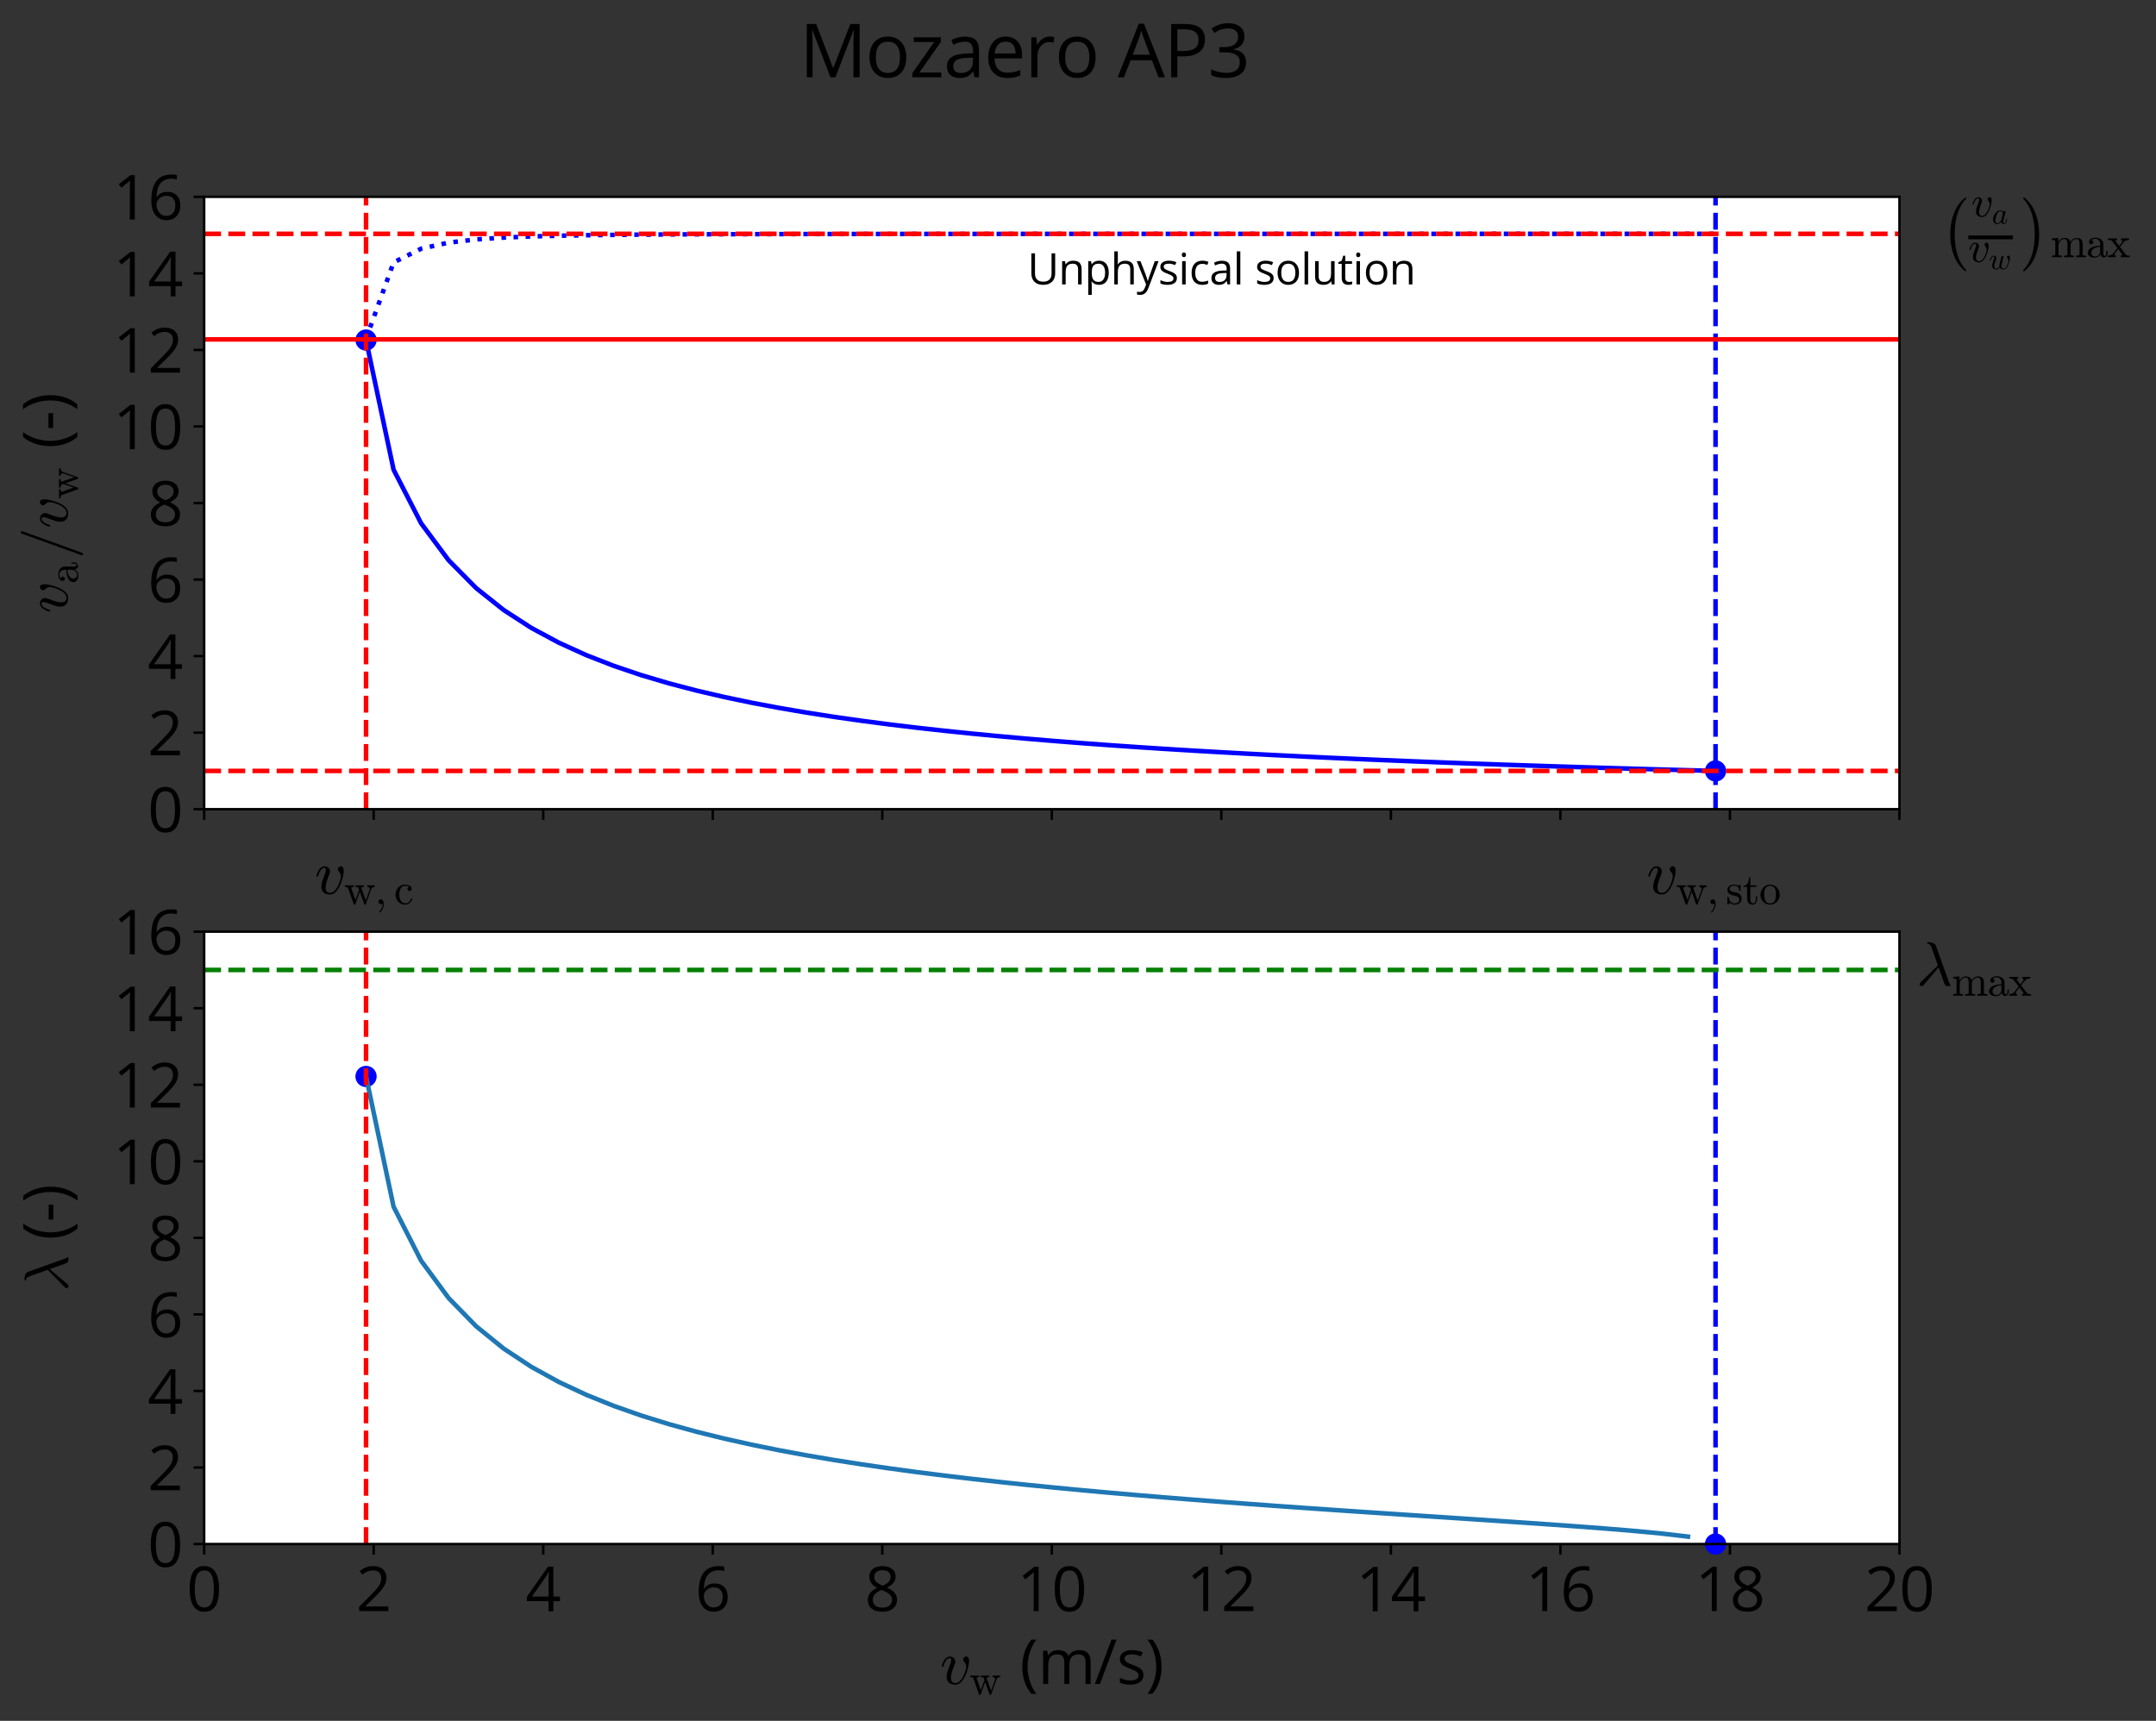 <?xml version="1.0" encoding="utf-8" standalone="no"?>
<!DOCTYPE svg PUBLIC "-//W3C//DTD SVG 1.1//EN"
  "http://www.w3.org/Graphics/SVG/1.1/DTD/svg11.dtd">
<svg xmlns:xlink="http://www.w3.org/1999/xlink" width="709.64pt" height="566.526pt" viewBox="0 0 709.64 566.526" xmlns="http://www.w3.org/2000/svg" version="1.1">
 <rect x="0" y="0" width="709.64" height="566.526" fill="#333333" stroke="none"/>
 <defs>
  <style type="text/css">*{stroke-linejoin: round; stroke-linecap: butt}</style>
 </defs>
 <g id="figure_1">
  <g id="patch_1">
   <path d="M 0 566.526 
L 709.64 566.526 
L 709.64 0 
L 0 0 
L 0 566.526 
z
" style="fill: none"/>
  </g>
  <g id="axes_1">
   <g id="patch_2">
    <path d="M 67.203 266.4 
L 625.203 266.4 
L 625.203 64.8 
L 67.203 64.8 
z
" style="fill: #ffffff"/>
   </g>
   <g id="PathCollection_1">
    <defs>
     <path id="mb6d0cd6dd7" d="M 0 3 
C 0.796 3 1.559 2.684 2.121 2.121 
C 2.684 1.559 3 0.796 3 0 
C 3 -0.796 2.684 -1.559 2.121 -2.121 
C 1.559 -2.684 0.796 -3 0 -3 
C -0.796 -3 -1.559 -2.684 -2.121 -2.121 
C -2.684 -1.559 -3 -0.796 -3 0 
C -3 0.796 -2.684 1.559 -2.121 2.121 
C -1.559 2.684 -0.796 3 0 3 
z
" style="stroke: #0000ff"/>
    </defs>
    <g clip-path="url(#p945b325f22)">
     <use xlink:href="#mb6d0cd6dd7" x="564.664" y="253.8" style="fill: #0000ff; stroke: #0000ff"/>
    </g>
   </g>
   <g id="PathCollection_2">
    <g clip-path="url(#p945b325f22)">
     <use xlink:href="#mb6d0cd6dd7" x="120.481" y="111.944" style="fill: #0000ff; stroke: #0000ff"/>
    </g>
   </g>
   <g id="matplotlib.axis_1">
    <g id="xtick_1">
     <g id="line2d_1">
      <defs>
       <path id="maef675e21f" d="M 0 0 
L 0 3.5 
" style="stroke: #000000; stroke-width: 0.8"/>
      </defs>
      <g>
       <use xlink:href="#maef675e21f" x="67.203" y="266.4" style="stroke: #000000; stroke-width: 0.8"/>
      </g>
     </g>
    </g>
    <g id="xtick_2">
     <g id="line2d_2">
      <g>
       <use xlink:href="#maef675e21f" x="123.003" y="266.4" style="stroke: #000000; stroke-width: 0.8"/>
      </g>
     </g>
    </g>
    <g id="xtick_3">
     <g id="line2d_3">
      <g>
       <use xlink:href="#maef675e21f" x="178.803" y="266.4" style="stroke: #000000; stroke-width: 0.8"/>
      </g>
     </g>
    </g>
    <g id="xtick_4">
     <g id="line2d_4">
      <g>
       <use xlink:href="#maef675e21f" x="234.603" y="266.4" style="stroke: #000000; stroke-width: 0.8"/>
      </g>
     </g>
    </g>
    <g id="xtick_5">
     <g id="line2d_5">
      <g>
       <use xlink:href="#maef675e21f" x="290.403" y="266.4" style="stroke: #000000; stroke-width: 0.8"/>
      </g>
     </g>
    </g>
    <g id="xtick_6">
     <g id="line2d_6">
      <g>
       <use xlink:href="#maef675e21f" x="346.203" y="266.4" style="stroke: #000000; stroke-width: 0.8"/>
      </g>
     </g>
    </g>
    <g id="xtick_7">
     <g id="line2d_7">
      <g>
       <use xlink:href="#maef675e21f" x="402.003" y="266.4" style="stroke: #000000; stroke-width: 0.8"/>
      </g>
     </g>
    </g>
    <g id="xtick_8">
     <g id="line2d_8">
      <g>
       <use xlink:href="#maef675e21f" x="457.803" y="266.4" style="stroke: #000000; stroke-width: 0.8"/>
      </g>
     </g>
    </g>
    <g id="xtick_9">
     <g id="line2d_9">
      <g>
       <use xlink:href="#maef675e21f" x="513.603" y="266.4" style="stroke: #000000; stroke-width: 0.8"/>
      </g>
     </g>
    </g>
    <g id="xtick_10">
     <g id="line2d_10">
      <g>
       <use xlink:href="#maef675e21f" x="569.403" y="266.4" style="stroke: #000000; stroke-width: 0.8"/>
      </g>
     </g>
    </g>
    <g id="xtick_11">
     <g id="line2d_11">
      <g>
       <use xlink:href="#maef675e21f" x="625.203" y="266.4" style="stroke: #000000; stroke-width: 0.8"/>
      </g>
     </g>
    </g>
   </g>
   <g id="matplotlib.axis_2">
    <g id="ytick_1">
     <g id="line2d_12">
      <defs>
       <path id="maf1d16e821" d="M 0 0 
L -3.5 0 
" style="stroke: #000000; stroke-width: 0.8"/>
      </defs>
      <g>
       <use xlink:href="#maf1d16e821" x="67.203" y="266.4" style="stroke: #000000; stroke-width: 0.8"/>
      </g>
     </g>
     <g id="text_1">
      <!-- $\mathdefault{0}$ -->
      <g transform="translate(48.603 273.998) scale(0.2 -0.2)">
       <defs>
        <path id="OpenSans-Regular-30" d="M 3341 2291 
Q 3341 1106 2967 521 
Q 2594 -63 1825 -63 
Q 1088 -63 703 535 
Q 319 1134 319 2291 
Q 319 3484 691 4062 
Q 1063 4641 1825 4641 
Q 2569 4641 2955 4037 
Q 3341 3434 3341 2291 
z
M 844 2291 
Q 844 1294 1078 839 
Q 1313 384 1825 384 
Q 2344 384 2576 845 
Q 2809 1306 2809 2291 
Q 2809 3275 2576 3733 
Q 2344 4191 1825 4191 
Q 1313 4191 1078 3739 
Q 844 3288 844 2291 
z
" transform="scale(0.016)"/>
       </defs>
       <use xlink:href="#OpenSans-Regular-30" transform="translate(0 0.484)"/>
      </g>
     </g>
    </g>
    <g id="ytick_2">
     <g id="line2d_13">
      <g>
       <use xlink:href="#maf1d16e821" x="67.203" y="241.2" style="stroke: #000000; stroke-width: 0.8"/>
      </g>
     </g>
     <g id="text_2">
      <!-- $\mathdefault{2}$ -->
      <g transform="translate(48.603 248.798) scale(0.2 -0.2)">
       <defs>
        <path id="OpenSans-Regular-32" d="M 3316 0 
L 313 0 
L 313 447 
L 1516 1656 
Q 2066 2213 2241 2450 
Q 2416 2688 2503 2913 
Q 2591 3138 2591 3397 
Q 2591 3763 2369 3977 
Q 2147 4191 1753 4191 
Q 1469 4191 1214 4097 
Q 959 4003 647 3756 
L 372 4109 
Q 1003 4634 1747 4634 
Q 2391 4634 2756 4304 
Q 3122 3975 3122 3419 
Q 3122 2984 2878 2559 
Q 2634 2134 1966 1484 
L 966 506 
L 966 481 
L 3316 481 
L 3316 0 
z
" transform="scale(0.016)"/>
       </defs>
       <use xlink:href="#OpenSans-Regular-32" transform="translate(0 0.594)"/>
      </g>
     </g>
    </g>
    <g id="ytick_3">
     <g id="line2d_14">
      <g>
       <use xlink:href="#maf1d16e821" x="67.203" y="216" style="stroke: #000000; stroke-width: 0.8"/>
      </g>
     </g>
     <g id="text_3">
      <!-- $\mathdefault{4}$ -->
      <g transform="translate(48.603 223.598) scale(0.2 -0.2)">
       <defs>
        <path id="OpenSans-Regular-34" d="M 3531 1050 
L 2853 1050 
L 2853 0 
L 2356 0 
L 2356 1050 
L 134 1050 
L 134 1503 
L 2303 4594 
L 2853 4594 
L 2853 1522 
L 3531 1522 
L 3531 1050 
z
M 2356 1522 
L 2356 3041 
Q 2356 3488 2388 4050 
L 2363 4050 
Q 2213 3750 2081 3553 
L 653 1522 
L 2356 1522 
z
" transform="scale(0.016)"/>
       </defs>
       <use xlink:href="#OpenSans-Regular-34" transform="translate(0 0.219)"/>
      </g>
     </g>
    </g>
    <g id="ytick_4">
     <g id="line2d_15">
      <g>
       <use xlink:href="#maf1d16e821" x="67.203" y="190.8" style="stroke: #000000; stroke-width: 0.8"/>
      </g>
     </g>
     <g id="text_4">
      <!-- $\mathdefault{6}$ -->
      <g transform="translate(48.603 198.398) scale(0.2 -0.2)">
       <defs>
        <path id="OpenSans-Regular-36" d="M 366 1953 
Q 366 3300 889 3967 
Q 1413 4634 2438 4634 
Q 2791 4634 2994 4575 
L 2994 4128 
Q 2753 4206 2444 4206 
Q 1709 4206 1321 3748 
Q 934 3291 897 2309 
L 934 2309 
Q 1278 2847 2022 2847 
Q 2638 2847 2992 2475 
Q 3347 2103 3347 1466 
Q 3347 753 2958 345 
Q 2569 -63 1906 -63 
Q 1197 -63 781 470 
Q 366 1003 366 1953 
z
M 1900 378 
Q 2344 378 2589 658 
Q 2834 938 2834 1466 
Q 2834 1919 2606 2178 
Q 2378 2438 1925 2438 
Q 1644 2438 1409 2322 
Q 1175 2206 1036 2003 
Q 897 1800 897 1581 
Q 897 1259 1022 981 
Q 1147 703 1376 540 
Q 1606 378 1900 378 
z
" transform="scale(0.016)"/>
       </defs>
       <use xlink:href="#OpenSans-Regular-36" transform="translate(0 0.594)"/>
      </g>
     </g>
    </g>
    <g id="ytick_5">
     <g id="line2d_16">
      <g>
       <use xlink:href="#maf1d16e821" x="67.203" y="165.6" style="stroke: #000000; stroke-width: 0.8"/>
      </g>
     </g>
     <g id="text_5">
      <!-- $\mathdefault{8}$ -->
      <g transform="translate(48.603 173.198) scale(0.2 -0.2)">
       <defs>
        <path id="OpenSans-Regular-38" d="M 1825 4634 
Q 2450 4634 2815 4343 
Q 3181 4053 3181 3541 
Q 3181 3203 2972 2925 
Q 2763 2647 2303 2419 
Q 2859 2153 3093 1861 
Q 3328 1569 3328 1184 
Q 3328 616 2931 276 
Q 2534 -63 1844 -63 
Q 1113 -63 719 257 
Q 325 578 325 1166 
Q 325 1950 1281 2388 
Q 850 2631 662 2914 
Q 475 3197 475 3547 
Q 475 4044 842 4339 
Q 1209 4634 1825 4634 
z
M 838 1153 
Q 838 778 1098 568 
Q 1359 359 1831 359 
Q 2297 359 2556 578 
Q 2816 797 2816 1178 
Q 2816 1481 2572 1717 
Q 2328 1953 1722 2175 
Q 1256 1975 1047 1733 
Q 838 1491 838 1153 
z
M 1819 4213 
Q 1428 4213 1206 4025 
Q 984 3838 984 3525 
Q 984 3238 1168 3031 
Q 1353 2825 1850 2619 
Q 2297 2806 2483 3022 
Q 2669 3238 2669 3525 
Q 2669 3841 2442 4027 
Q 2216 4213 1819 4213 
z
" transform="scale(0.016)"/>
       </defs>
       <use xlink:href="#OpenSans-Regular-38" transform="translate(0 0.594)"/>
      </g>
     </g>
    </g>
    <g id="ytick_6">
     <g id="line2d_17">
      <g>
       <use xlink:href="#maf1d16e821" x="67.203" y="140.4" style="stroke: #000000; stroke-width: 0.8"/>
      </g>
     </g>
     <g id="text_6">
      <!-- $\mathdefault{10}$ -->
      <g transform="translate(37.203 147.998) scale(0.2 -0.2)">
       <defs>
        <path id="OpenSans-Regular-31" d="M 2234 0 
L 1728 0 
L 1728 3256 
Q 1728 3663 1753 4025 
Q 1688 3959 1606 3887 
Q 1525 3816 863 3278 
L 588 3634 
L 1797 4569 
L 2234 4569 
L 2234 0 
z
" transform="scale(0.016)"/>
       </defs>
       <use xlink:href="#OpenSans-Regular-31" transform="translate(0 0.484)"/>
       <use xlink:href="#OpenSans-Regular-30" transform="translate(57.178 0.484)"/>
      </g>
     </g>
    </g>
    <g id="ytick_7">
     <g id="line2d_18">
      <g>
       <use xlink:href="#maf1d16e821" x="67.203" y="115.2" style="stroke: #000000; stroke-width: 0.8"/>
      </g>
     </g>
     <g id="text_7">
      <!-- $\mathdefault{12}$ -->
      <g transform="translate(37.203 122.798) scale(0.2 -0.2)">
       <use xlink:href="#OpenSans-Regular-31" transform="translate(0 0.594)"/>
       <use xlink:href="#OpenSans-Regular-32" transform="translate(57.178 0.594)"/>
      </g>
     </g>
    </g>
    <g id="ytick_8">
     <g id="line2d_19">
      <g>
       <use xlink:href="#maf1d16e821" x="67.203" y="90" style="stroke: #000000; stroke-width: 0.8"/>
      </g>
     </g>
     <g id="text_8">
      <!-- $\mathdefault{14}$ -->
      <g transform="translate(37.203 97.598) scale(0.2 -0.2)">
       <use xlink:href="#OpenSans-Regular-31" transform="translate(0 0.219)"/>
       <use xlink:href="#OpenSans-Regular-34" transform="translate(57.178 0.219)"/>
      </g>
     </g>
    </g>
    <g id="ytick_9">
     <g id="line2d_20">
      <g>
       <use xlink:href="#maf1d16e821" x="67.203" y="64.8" style="stroke: #000000; stroke-width: 0.8"/>
      </g>
     </g>
     <g id="text_9">
      <!-- $\mathdefault{16}$ -->
      <g transform="translate(37.203 72.398) scale(0.2 -0.2)">
       <use xlink:href="#OpenSans-Regular-31" transform="translate(0 0.594)"/>
       <use xlink:href="#OpenSans-Regular-36" transform="translate(57.178 0.594)"/>
      </g>
     </g>
    </g>
    <g id="text_10">
     <!-- $v_\mathrm{a}/v_\mathrm{w}$ (-) -->
     <g transform="translate(22.203 201.9) rotate(-90) scale(0.2 -0.2)">
      <defs>
       <path id="Cmmi10-76" d="M 684 722 
Q 684 866 718 1037 
Q 753 1209 787 1320 
Q 822 1431 944 1753 
Q 1066 2075 1069 2088 
Q 1153 2322 1153 2472 
Q 1153 2663 1013 2663 
Q 759 2663 595 2402 
Q 431 2141 353 1819 
Q 341 1778 300 1778 
L 225 1778 
Q 172 1778 172 1838 
L 172 1856 
Q 275 2238 487 2533 
Q 700 2828 1025 2828 
Q 1253 2828 1411 2678 
Q 1569 2528 1569 2297 
Q 1569 2178 1516 2047 
Q 1391 1722 1319 1526 
Q 1247 1331 1186 1089 
Q 1125 847 1125 641 
Q 1125 400 1236 248 
Q 1347 97 1581 97 
Q 2025 97 2381 781 
Q 2494 1003 2594 1303 
Q 2694 1603 2694 1791 
Q 2694 1984 2631 2092 
Q 2569 2200 2469 2317 
Q 2369 2434 2369 2503 
Q 2369 2628 2472 2731 
Q 2575 2834 2700 2834 
Q 2853 2834 2920 2693 
Q 2988 2553 2988 2375 
Q 2988 2163 2927 1869 
Q 2866 1575 2758 1259 
Q 2650 944 2559 763 
Q 2138 -72 1575 -72 
Q 1172 -72 928 129 
Q 684 331 684 722 
z
" transform="scale(0.016)"/>
       <path id="Cmr10-61" d="M 256 628 
Q 256 1009 556 1248 
Q 856 1488 1276 1586 
Q 1697 1684 2075 1684 
L 2075 1947 
Q 2075 2131 1994 2304 
Q 1913 2478 1759 2589 
Q 1606 2700 1422 2700 
Q 997 2700 775 2509 
Q 897 2509 976 2417 
Q 1056 2325 1056 2203 
Q 1056 2075 965 1984 
Q 875 1894 750 1894 
Q 622 1894 531 1984 
Q 441 2075 441 2203 
Q 441 2541 747 2705 
Q 1053 2869 1422 2869 
Q 1681 2869 1943 2758 
Q 2206 2647 2373 2440 
Q 2541 2234 2541 1959 
L 2541 519 
Q 2541 394 2594 289 
Q 2647 184 2759 184 
Q 2866 184 2917 290 
Q 2969 397 2969 519 
L 2969 928 
L 3156 928 
L 3156 519 
Q 3156 375 3081 245 
Q 3006 116 2879 39 
Q 2753 -38 2606 -38 
Q 2419 -38 2283 107 
Q 2147 253 2131 453 
Q 2013 213 1781 70 
Q 1550 -72 1288 -72 
Q 1044 -72 808 0 
Q 572 72 414 226 
Q 256 381 256 628 
z
M 775 628 
Q 775 403 940 250 
Q 1106 97 1331 97 
Q 1538 97 1706 200 
Q 1875 303 1975 481 
Q 2075 659 2075 856 
L 2075 1522 
Q 1784 1522 1479 1426 
Q 1175 1331 975 1128 
Q 775 925 775 628 
z
" transform="scale(0.016)"/>
       <path id="Cmmi10-3d" d="M 359 -1472 
Q 359 -1453 366 -1447 
L 2591 4722 
Q 2603 4759 2634 4779 
Q 2666 4800 2706 4800 
Q 2763 4800 2798 4765 
Q 2834 4731 2834 4672 
L 2834 4647 
L 609 -1522 
Q 572 -1600 488 -1600 
Q 434 -1600 396 -1562 
Q 359 -1525 359 -1472 
z
" transform="scale(0.016)"/>
       <path id="Cmr10-77" d="M 1416 0 
L 588 2328 
Q 531 2469 425 2501 
Q 319 2534 116 2534 
L 116 2759 
L 1434 2759 
L 1434 2534 
Q 1056 2534 1056 2375 
Q 1059 2366 1061 2356 
Q 1063 2347 1063 2328 
L 1678 603 
L 2209 2106 
L 2125 2328 
Q 2075 2469 1965 2501 
Q 1856 2534 1656 2534 
L 1656 2759 
L 2919 2759 
L 2919 2534 
Q 2541 2534 2541 2375 
Q 2541 2350 2547 2328 
L 3188 525 
L 3769 2156 
Q 3781 2206 3781 2247 
Q 3781 2381 3667 2457 
Q 3553 2534 3413 2534 
L 3413 2759 
L 4500 2759 
L 4500 2534 
Q 4306 2534 4167 2432 
Q 4028 2331 3963 2156 
L 3200 0 
Q 3178 -72 3103 -72 
L 3053 -72 
Q 2978 -72 2956 0 
L 2309 1825 
L 1663 0 
Q 1631 -72 1563 -72 
L 1516 -72 
Q 1438 -72 1416 0 
z
" transform="scale(0.016)"/>
       <path id="OpenSans-Regular-20" transform="scale(0.016)"/>
       <path id="OpenSans-Regular-28" d="M 256 1753 
Q 256 2581 498 3303 
Q 741 4025 1197 4569 
L 1703 4569 
Q 1253 3966 1026 3244 
Q 800 2522 800 1759 
Q 800 1009 1031 293 
Q 1263 -422 1697 -1013 
L 1197 -1013 
Q 738 -481 497 228 
Q 256 938 256 1753 
z
" transform="scale(0.016)"/>
       <path id="OpenSans-Regular-2d" d="M 263 1478 
L 263 1953 
L 1797 1953 
L 1797 1478 
L 263 1478 
z
" transform="scale(0.016)"/>
       <path id="OpenSans-Regular-29" d="M 1638 1753 
Q 1638 931 1395 221 
Q 1153 -488 697 -1013 
L 197 -1013 
Q 631 -425 862 292 
Q 1094 1009 1094 1759 
Q 1094 2522 867 3244 
Q 641 3966 191 4569 
L 697 4569 
Q 1156 4022 1397 3298 
Q 1638 2575 1638 1753 
z
" transform="scale(0.016)"/>
      </defs>
      <use xlink:href="#Cmmi10-76"/>
      <use xlink:href="#Cmr10-61" transform="translate(48.389 -17.006) scale(0.7)"/>
      <use xlink:href="#Cmmi10-3d" transform="translate(89.766 0)"/>
      <use xlink:href="#Cmmi10-76" transform="translate(139.766 0)"/>
      <use xlink:href="#Cmr10-77" transform="translate(188.155 -17.006) scale(0.7)"/>
      <use xlink:href="#OpenSans-Regular-20" transform="translate(245.084 0)"/>
      <use xlink:href="#OpenSans-Regular-28" transform="translate(271.06 0)"/>
      <use xlink:href="#OpenSans-Regular-2d" transform="translate(300.65 0)"/>
      <use xlink:href="#OpenSans-Regular-29" transform="translate(332.828 0)"/>
     </g>
    </g>
   </g>
   <g id="line2d_21">
    <path d="M 120.482 111.536 
L 129.547 86.39 
L 138.611 81.871 
L 147.676 79.869 
L 156.741 78.818 
L 165.806 78.212 
L 174.871 77.839 
L 183.936 77.598 
L 193.001 77.437 
L 202.066 77.325 
L 211.131 77.246 
L 220.196 77.188 
L 229.261 77.145 
L 238.326 77.113 
L 247.391 77.088 
L 256.456 77.069 
L 265.521 77.054 
L 274.586 77.042 
L 283.651 77.032 
L 292.716 77.024 
L 301.781 77.018 
L 310.845 77.013 
L 319.91 77.008 
L 328.975 77.005 
L 338.04 77.001 
L 347.105 76.999 
L 356.17 76.997 
L 365.235 76.995 
L 374.3 76.993 
L 383.365 76.992 
L 392.43 76.991 
L 401.495 76.99 
L 410.56 76.989 
L 419.625 76.988 
L 428.69 76.987 
L 437.755 76.986 
L 446.82 76.986 
L 455.885 76.985 
L 464.95 76.985 
L 474.015 76.985 
L 483.079 76.984 
L 492.144 76.984 
L 501.209 76.984 
L 510.274 76.983 
L 519.339 76.983 
L 528.404 76.983 
L 537.469 76.983 
L 546.534 76.983 
L 555.599 76.982 
L 564.664 76.982 
" clip-path="url(#p945b325f22)" style="fill: none; stroke-dasharray: 1.5,2.475; stroke-dashoffset: 0; stroke: #0000ff; stroke-width: 1.5"/>
   </g>
   <g id="line2d_22">
    <path d="M 120.482 111.944 
L 129.547 154.63 
L 138.611 172.279 
L 147.676 184.461 
L 156.741 193.625 
L 165.806 200.845 
L 174.871 206.708 
L 183.936 211.578 
L 193.001 215.695 
L 202.066 219.225 
L 211.131 222.288 
L 220.196 224.972 
L 229.261 227.343 
L 238.326 229.455 
L 247.391 231.349 
L 256.456 233.056 
L 265.521 234.603 
L 274.586 236.012 
L 283.651 237.3 
L 292.716 238.483 
L 301.781 239.574 
L 310.845 240.581 
L 319.91 241.516 
L 328.975 242.385 
L 338.04 243.195 
L 347.105 243.952 
L 356.17 244.661 
L 365.235 245.326 
L 374.3 245.952 
L 383.365 246.542 
L 392.43 247.098 
L 401.495 247.624 
L 410.56 248.122 
L 419.625 248.595 
L 428.69 249.043 
L 437.755 249.469 
L 446.82 249.875 
L 455.885 250.262 
L 464.95 250.631 
L 474.015 250.984 
L 483.079 251.321 
L 492.144 251.644 
L 501.209 251.953 
L 510.274 252.249 
L 519.339 252.534 
L 528.404 252.807 
L 537.469 253.07 
L 546.534 253.322 
L 555.599 253.566 
L 564.664 253.8 
" clip-path="url(#p945b325f22)" style="fill: none; stroke: #0000ff; stroke-width: 1.5; stroke-linecap: square"/>
   </g>
   <g id="line2d_23">
    <path d="M 120.481 266.4 
L 120.481 64.8 
" clip-path="url(#p945b325f22)" style="fill: none; stroke-dasharray: 5.55,2.4; stroke-dashoffset: 0; stroke: #ff0000; stroke-width: 1.5"/>
   </g>
   <g id="line2d_24">
    <path d="M 564.664 266.4 
L 564.664 64.8 
" clip-path="url(#p945b325f22)" style="fill: none; stroke-dasharray: 5.55,2.4; stroke-dashoffset: 0; stroke: #0000ff; stroke-width: 1.5"/>
   </g>
   <g id="line2d_25">
    <path d="M 67.203 253.8 
L 625.203 253.8 
" clip-path="url(#p945b325f22)" style="fill: none; stroke-dasharray: 5.55,2.4; stroke-dashoffset: 0; stroke: #ff0000; stroke-width: 1.5"/>
   </g>
   <g id="line2d_26">
    <path d="M 67.203 76.98 
L 625.203 76.98 
" clip-path="url(#p945b325f22)" style="fill: none; stroke-dasharray: 5.55,2.4; stroke-dashoffset: 0; stroke: #ff0000; stroke-width: 1.5"/>
   </g>
   <g id="line2d_27">
    <path d="M 67.203 111.74 
L 625.203 111.74 
" clip-path="url(#p945b325f22)" style="fill: none; stroke: #ff0000; stroke-width: 1.5; stroke-linecap: square"/>
   </g>
   <g id="patch_3">
    <path d="M 67.203 266.4 
L 67.203 64.8 
" style="fill: none; stroke: #000000; stroke-width: 0.8; stroke-linejoin: miter; stroke-linecap: square"/>
   </g>
   <g id="patch_4">
    <path d="M 625.203 266.4 
L 625.203 64.8 
" style="fill: none; stroke: #000000; stroke-width: 0.8; stroke-linejoin: miter; stroke-linecap: square"/>
   </g>
   <g id="patch_5">
    <path d="M 67.203 266.4 
L 625.203 266.4 
" style="fill: none; stroke: #000000; stroke-width: 0.8; stroke-linejoin: miter; stroke-linecap: square"/>
   </g>
   <g id="patch_6">
    <path d="M 67.203 64.8 
L 625.203 64.8 
" style="fill: none; stroke: #000000; stroke-width: 0.8; stroke-linejoin: miter; stroke-linecap: square"/>
   </g>
   <g id="text_11">
    <!-- $\left(\frac{v_a}{v_w}\right)_\mathrm{max}$ -->
    <g transform="translate(638.84 81.28) scale(0.2 -0.2)">
     <defs>
      <path id="Cmex10-a1" d="M 2503 -7406 
Q 1713 -6744 1342 -5734 
Q 972 -4725 972 -3584 
Q 972 -2434 1342 -1423 
Q 1713 -413 2503 244 
Q 2503 256 2534 256 
L 2613 256 
Q 2631 256 2647 236 
Q 2663 216 2663 197 
Q 2663 172 2650 159 
Q 2303 -200 2067 -640 
Q 1831 -1081 1695 -1554 
Q 1559 -2028 1500 -2543 
Q 1441 -3059 1441 -3591 
Q 1441 -6072 2650 -7322 
Q 2663 -7334 2663 -7359 
Q 2663 -7378 2645 -7398 
Q 2628 -7419 2613 -7419 
L 2534 -7419 
Q 2503 -7419 2503 -7406 
z
" transform="scale(0.016)"/>
      <path id="Cmmi10-61" d="M 1113 -72 
Q 709 -72 476 233 
Q 244 538 244 953 
Q 244 1363 456 1803 
Q 669 2244 1030 2536 
Q 1391 2828 1806 2828 
Q 1997 2828 2147 2725 
Q 2297 2622 2381 2444 
Q 2453 2700 2663 2700 
Q 2744 2700 2798 2651 
Q 2853 2603 2853 2522 
Q 2853 2503 2851 2493 
Q 2850 2484 2847 2472 
L 2400 684 
Q 2356 494 2356 372 
Q 2356 97 2541 97 
Q 2741 97 2845 351 
Q 2950 606 3022 941 
Q 3034 978 3072 978 
L 3150 978 
Q 3175 978 3190 956 
Q 3206 934 3206 916 
Q 3094 469 2961 198 
Q 2828 -72 2528 -72 
Q 2313 -72 2147 54 
Q 1981 181 1941 391 
Q 1528 -72 1113 -72 
z
M 1119 97 
Q 1350 97 1567 270 
Q 1784 444 1941 678 
Q 1947 684 1947 697 
L 2291 2088 
L 2297 2106 
Q 2259 2334 2132 2498 
Q 2006 2663 1791 2663 
Q 1575 2663 1389 2486 
Q 1203 2309 1075 2069 
Q 950 1813 836 1366 
Q 722 919 722 672 
Q 722 450 817 273 
Q 913 97 1119 97 
z
" transform="scale(0.016)"/>
      <path id="Cmmi10-77" d="M 691 744 
Q 691 878 727 1053 
Q 763 1228 806 1364 
Q 850 1500 954 1781 
Q 1059 2063 1069 2088 
Q 1153 2322 1153 2472 
Q 1153 2663 1013 2663 
Q 759 2663 595 2402 
Q 431 2141 353 1819 
Q 341 1778 300 1778 
L 225 1778 
Q 172 1778 172 1838 
L 172 1856 
Q 275 2238 487 2533 
Q 700 2828 1025 2828 
Q 1253 2828 1411 2678 
Q 1569 2528 1569 2297 
Q 1569 2178 1516 2047 
Q 1441 1853 1339 1581 
Q 1238 1309 1181 1087 
Q 1125 866 1125 659 
Q 1125 409 1256 253 
Q 1388 97 1638 97 
Q 1978 97 2203 616 
Q 2194 653 2194 722 
Q 2194 894 2247 1113 
L 2606 2553 
Q 2628 2638 2706 2698 
Q 2784 2759 2875 2759 
Q 2950 2759 3008 2709 
Q 3066 2659 3066 2578 
Q 3066 2541 3059 2528 
L 2700 1100 
Q 2638 844 2638 641 
Q 2638 400 2748 248 
Q 2859 97 3097 97 
Q 3509 97 3775 641 
Q 3875 834 3998 1212 
Q 4122 1591 4122 1791 
Q 4122 1975 4062 2083 
Q 4003 2191 3898 2316 
Q 3794 2441 3794 2503 
Q 3794 2625 3898 2729 
Q 4003 2834 4128 2834 
Q 4281 2834 4348 2693 
Q 4416 2553 4416 2375 
Q 4416 2159 4344 1826 
Q 4272 1494 4162 1158 
Q 4053 822 3956 622 
Q 3606 -72 3084 -72 
Q 2816 -72 2594 31 
Q 2372 134 2266 359 
Q 2163 175 1995 51 
Q 1828 -72 1625 -72 
Q 1203 -72 947 129 
Q 691 331 691 744 
z
" transform="scale(0.016)"/>
      <path id="Cmex10-a2" d="M 319 -7419 
Q 263 -7419 263 -7359 
Q 263 -7334 275 -7322 
Q 734 -6844 1001 -6236 
Q 1269 -5628 1376 -4961 
Q 1484 -4294 1484 -3578 
Q 1484 -1091 275 159 
Q 263 172 263 197 
Q 263 256 319 256 
L 397 256 
Q 416 256 428 244 
Q 1216 -413 1584 -1423 
Q 1953 -2434 1953 -3584 
Q 1953 -4725 1586 -5734 
Q 1219 -6744 428 -7406 
Q 416 -7419 397 -7419 
L 319 -7419 
z
" transform="scale(0.016)"/>
      <path id="Cmr10-6d" d="M 191 0 
L 191 225 
Q 409 225 550 259 
Q 691 294 691 428 
L 691 2175 
Q 691 2347 639 2423 
Q 588 2500 491 2517 
Q 394 2534 191 2534 
L 191 2759 
L 1119 2828 
L 1119 2203 
Q 1247 2478 1498 2653 
Q 1750 2828 2047 2828 
Q 2784 2828 2913 2228 
Q 3041 2497 3287 2662 
Q 3534 2828 3828 2828 
Q 4119 2828 4317 2734 
Q 4516 2641 4616 2448 
Q 4716 2256 4716 1966 
L 4716 428 
Q 4716 294 4858 259 
Q 5000 225 5216 225 
L 5216 0 
L 3750 0 
L 3750 225 
Q 3969 225 4109 259 
Q 4250 294 4250 428 
L 4250 1947 
Q 4250 2269 4159 2466 
Q 4069 2663 3788 2663 
Q 3419 2663 3178 2366 
Q 2938 2069 2938 1691 
L 2938 428 
Q 2938 294 3078 259 
Q 3219 225 3438 225 
L 3438 0 
L 1972 0 
L 1972 225 
Q 2191 225 2331 259 
Q 2472 294 2472 428 
L 2472 1947 
Q 2472 2259 2381 2461 
Q 2291 2663 2009 2663 
Q 1638 2663 1398 2366 
Q 1159 2069 1159 1691 
L 1159 428 
Q 1159 294 1300 259 
Q 1441 225 1656 225 
L 1656 0 
L 191 0 
z
" transform="scale(0.016)"/>
      <path id="Cmr10-78" d="M 78 0 
L 78 225 
Q 322 225 537 320 
Q 753 416 903 603 
L 1484 1344 
L 728 2328 
Q 616 2469 483 2501 
Q 350 2534 109 2534 
L 109 2759 
L 1441 2759 
L 1441 2534 
Q 1356 2534 1282 2496 
Q 1209 2459 1209 2388 
Q 1209 2363 1228 2328 
L 1741 1663 
L 2125 2156 
Q 2203 2250 2203 2344 
Q 2203 2422 2151 2478 
Q 2100 2534 2016 2534 
L 2016 2759 
L 3194 2759 
L 3194 2534 
Q 2947 2534 2730 2439 
Q 2513 2344 2363 2156 
L 1856 1509 
L 2675 428 
Q 2797 288 2928 256 
Q 3059 225 3303 225 
L 3303 0 
L 1972 0 
L 1972 225 
Q 2050 225 2122 262 
Q 2194 300 2194 372 
Q 2194 400 2175 428 
L 1600 1191 
L 1141 603 
Q 1069 522 1069 416 
Q 1069 338 1122 281 
Q 1175 225 1247 225 
L 1247 0 
L 78 0 
z
" transform="scale(0.016)"/>
     </defs>
     <use xlink:href="#Cmex10-a1" transform="translate(0 77.048) scale(0.985)"/>
     <use xlink:href="#Cmmi10-76" transform="translate(50.121 50.003) scale(0.7)"/>
     <use xlink:href="#Cmmi10-61" transform="translate(83.993 38.099) scale(0.49)"/>
     <use xlink:href="#Cmmi10-76" transform="translate(45.121 -24.699) scale(0.7)"/>
     <use xlink:href="#Cmmi10-77" transform="translate(78.993 -36.604) scale(0.49)"/>
     <use xlink:href="#Cmex10-a2" transform="translate(130.984 77.048) scale(0.985)"/>
     <use xlink:href="#Cmr10-6d" transform="translate(180.57 -16.959) scale(0.7)"/>
     <use xlink:href="#Cmr10-61" transform="translate(238.88 -16.959) scale(0.7)"/>
     <use xlink:href="#Cmr10-78" transform="translate(273.88 -16.959) scale(0.7)"/>
     <path d="M 45.121 12.547 
L 45.121 18.797 
L 118.484 18.797 
L 118.484 12.547 
L 45.121 12.547 
z
"/>
    </g>
   </g>
   <g id="text_12">
    <!-- Unphysical solution -->
    <g transform="translate(338.172 93.637) scale(0.14 -0.14)">
     <defs>
      <path id="OpenSans-Regular-55" d="M 4078 4569 
L 4078 1613 
Q 4078 831 3606 384 
Q 3134 -63 2309 -63 
Q 1484 -63 1032 387 
Q 581 838 581 1625 
L 581 4569 
L 1113 4569 
L 1113 1588 
Q 1113 1016 1425 709 
Q 1738 403 2344 403 
Q 2922 403 3234 711 
Q 3547 1019 3547 1594 
L 3547 4569 
L 4078 4569 
z
" transform="scale(0.016)"/>
      <path id="OpenSans-Regular-6e" d="M 2894 0 
L 2894 2216 
Q 2894 2634 2703 2840 
Q 2513 3047 2106 3047 
Q 1569 3047 1319 2756 
Q 1069 2466 1069 1797 
L 1069 0 
L 550 0 
L 550 3425 
L 972 3425 
L 1056 2956 
L 1081 2956 
Q 1241 3209 1528 3348 
Q 1816 3488 2169 3488 
Q 2788 3488 3100 3189 
Q 3413 2891 3413 2234 
L 3413 0 
L 2894 0 
z
" transform="scale(0.016)"/>
      <path id="OpenSans-Regular-70" d="M 2144 -63 
Q 1809 -63 1532 60 
Q 1256 184 1069 441 
L 1031 441 
Q 1069 141 1069 -128 
L 1069 -1538 
L 550 -1538 
L 550 3425 
L 972 3425 
L 1044 2956 
L 1069 2956 
Q 1269 3238 1534 3363 
Q 1800 3488 2144 3488 
Q 2825 3488 3195 3022 
Q 3566 2556 3566 1716 
Q 3566 872 3189 404 
Q 2813 -63 2144 -63 
z
M 2069 3047 
Q 1544 3047 1309 2756 
Q 1075 2466 1069 1831 
L 1069 1716 
Q 1069 994 1309 683 
Q 1550 372 2081 372 
Q 2525 372 2776 731 
Q 3028 1091 3028 1722 
Q 3028 2363 2776 2705 
Q 2525 3047 2069 3047 
z
" transform="scale(0.016)"/>
      <path id="OpenSans-Regular-68" d="M 2894 0 
L 2894 2216 
Q 2894 2634 2703 2840 
Q 2513 3047 2106 3047 
Q 1566 3047 1317 2753 
Q 1069 2459 1069 1791 
L 1069 0 
L 550 0 
L 550 4863 
L 1069 4863 
L 1069 3391 
Q 1069 3125 1044 2950 
L 1075 2950 
Q 1228 3197 1511 3339 
Q 1794 3481 2156 3481 
Q 2784 3481 3098 3182 
Q 3413 2884 3413 2234 
L 3413 0 
L 2894 0 
z
" transform="scale(0.016)"/>
      <path id="OpenSans-Regular-79" d="M 6 3425 
L 563 3425 
L 1313 1472 
Q 1559 803 1619 506 
L 1644 506 
Q 1684 666 1814 1052 
Q 1944 1438 2663 3425 
L 3219 3425 
L 1747 -475 
Q 1528 -1053 1236 -1295 
Q 944 -1538 519 -1538 
Q 281 -1538 50 -1484 
L 50 -1069 
Q 222 -1106 434 -1106 
Q 969 -1106 1197 -506 
L 1388 -19 
L 6 3425 
z
" transform="scale(0.016)"/>
      <path id="OpenSans-Regular-73" d="M 2759 934 
Q 2759 456 2403 196 
Q 2047 -63 1403 -63 
Q 722 -63 341 153 
L 341 634 
Q 588 509 870 437 
Q 1153 366 1416 366 
Q 1822 366 2040 495 
Q 2259 625 2259 891 
Q 2259 1091 2086 1233 
Q 1913 1375 1409 1569 
Q 931 1747 729 1880 
Q 528 2013 429 2181 
Q 331 2350 331 2584 
Q 331 3003 672 3245 
Q 1013 3488 1606 3488 
Q 2159 3488 2688 3263 
L 2503 2841 
Q 1988 3053 1569 3053 
Q 1200 3053 1012 2937 
Q 825 2822 825 2619 
Q 825 2481 895 2384 
Q 966 2288 1122 2200 
Q 1278 2113 1722 1947 
Q 2331 1725 2545 1500 
Q 2759 1275 2759 934 
z
" transform="scale(0.016)"/>
      <path id="OpenSans-Regular-69" d="M 1069 0 
L 550 0 
L 550 3425 
L 1069 3425 
L 1069 0 
z
M 506 4353 
Q 506 4531 593 4614 
Q 681 4697 813 4697 
Q 938 4697 1028 4612 
Q 1119 4528 1119 4353 
Q 1119 4178 1028 4092 
Q 938 4006 813 4006 
Q 681 4006 593 4092 
Q 506 4178 506 4353 
z
" transform="scale(0.016)"/>
      <path id="OpenSans-Regular-63" d="M 1919 -63 
Q 1175 -63 767 395 
Q 359 853 359 1691 
Q 359 2550 773 3019 
Q 1188 3488 1953 3488 
Q 2200 3488 2447 3434 
Q 2694 3381 2834 3309 
L 2675 2869 
Q 2503 2938 2300 2983 
Q 2097 3028 1941 3028 
Q 897 3028 897 1697 
Q 897 1066 1151 728 
Q 1406 391 1906 391 
Q 2334 391 2784 575 
L 2784 116 
Q 2441 -63 1919 -63 
z
" transform="scale(0.016)"/>
      <path id="OpenSans-Regular-61" d="M 2656 0 
L 2553 488 
L 2528 488 
Q 2272 166 2017 51 
Q 1763 -63 1381 -63 
Q 872 -63 583 200 
Q 294 463 294 947 
Q 294 1984 1953 2034 
L 2534 2053 
L 2534 2266 
Q 2534 2669 2361 2861 
Q 2188 3053 1806 3053 
Q 1378 3053 838 2791 
L 678 3188 
Q 931 3325 1232 3403 
Q 1534 3481 1838 3481 
Q 2450 3481 2745 3209 
Q 3041 2938 3041 2338 
L 3041 0 
L 2656 0 
z
M 1484 366 
Q 1969 366 2245 631 
Q 2522 897 2522 1375 
L 2522 1684 
L 2003 1663 
Q 1384 1641 1111 1470 
Q 838 1300 838 941 
Q 838 659 1008 512 
Q 1178 366 1484 366 
z
" transform="scale(0.016)"/>
      <path id="OpenSans-Regular-6c" d="M 1069 0 
L 550 0 
L 550 4863 
L 1069 4863 
L 1069 0 
z
" transform="scale(0.016)"/>
      <path id="OpenSans-Regular-6f" d="M 3506 1716 
Q 3506 878 3084 407 
Q 2663 -63 1919 -63 
Q 1459 -63 1103 153 
Q 747 369 553 772 
Q 359 1175 359 1716 
Q 359 2553 778 3020 
Q 1197 3488 1941 3488 
Q 2659 3488 3082 3009 
Q 3506 2531 3506 1716 
z
M 897 1716 
Q 897 1059 1159 715 
Q 1422 372 1931 372 
Q 2441 372 2705 714 
Q 2969 1056 2969 1716 
Q 2969 2369 2705 2708 
Q 2441 3047 1925 3047 
Q 1416 3047 1156 2712 
Q 897 2378 897 1716 
z
" transform="scale(0.016)"/>
      <path id="OpenSans-Regular-75" d="M 1038 3425 
L 1038 1203 
Q 1038 784 1228 578 
Q 1419 372 1825 372 
Q 2363 372 2611 665 
Q 2859 959 2859 1625 
L 2859 3425 
L 3378 3425 
L 3378 0 
L 2950 0 
L 2875 459 
L 2847 459 
Q 2688 206 2405 71 
Q 2122 -63 1759 -63 
Q 1134 -63 823 234 
Q 513 531 513 1184 
L 513 3425 
L 1038 3425 
z
" transform="scale(0.016)"/>
      <path id="OpenSans-Regular-74" d="M 1656 366 
Q 1794 366 1922 386 
Q 2050 406 2125 428 
L 2125 31 
Q 2041 -9 1877 -36 
Q 1713 -63 1581 -63 
Q 588 -63 588 984 
L 588 3022 
L 97 3022 
L 97 3272 
L 588 3488 
L 806 4219 
L 1106 4219 
L 1106 3425 
L 2100 3425 
L 2100 3022 
L 1106 3022 
L 1106 1006 
Q 1106 697 1253 531 
Q 1400 366 1656 366 
z
" transform="scale(0.016)"/>
     </defs>
     <use xlink:href="#OpenSans-Regular-55"/>
     <use xlink:href="#OpenSans-Regular-6e" x="72.803"/>
     <use xlink:href="#OpenSans-Regular-70" x="134.18"/>
     <use xlink:href="#OpenSans-Regular-68" x="195.459"/>
     <use xlink:href="#OpenSans-Regular-79" x="256.836"/>
     <use xlink:href="#OpenSans-Regular-73" x="307.227"/>
     <use xlink:href="#OpenSans-Regular-69" x="354.932"/>
     <use xlink:href="#OpenSans-Regular-63" x="380.225"/>
     <use xlink:href="#OpenSans-Regular-61" x="427.832"/>
     <use xlink:href="#OpenSans-Regular-6c" x="483.447"/>
     <use xlink:href="#OpenSans-Regular-20" x="508.74"/>
     <use xlink:href="#OpenSans-Regular-73" x="534.717"/>
     <use xlink:href="#OpenSans-Regular-6f" x="582.422"/>
     <use xlink:href="#OpenSans-Regular-6c" x="642.822"/>
     <use xlink:href="#OpenSans-Regular-75" x="668.115"/>
     <use xlink:href="#OpenSans-Regular-74" x="729.492"/>
     <use xlink:href="#OpenSans-Regular-69" x="764.795"/>
     <use xlink:href="#OpenSans-Regular-6f" x="790.088"/>
     <use xlink:href="#OpenSans-Regular-6e" x="850.488"/>
    </g>
   </g>
   <g id="legend_1"/>
  </g>
  <g id="axes_2">
   <g id="patch_7">
    <path d="M 67.203 508.32 
L 625.203 508.32 
L 625.203 306.72 
L 67.203 306.72 
z
" style="fill: #ffffff"/>
   </g>
   <g id="PathCollection_3">
    <g>
     <use xlink:href="#mb6d0cd6dd7" x="564.664" y="508.32" style="fill: #0000ff; stroke: #0000ff"/>
    </g>
   </g>
   <g id="PathCollection_4">
    <g clip-path="url(#pdccd9de07f)">
     <use xlink:href="#mb6d0cd6dd7" x="120.481" y="354.379" style="fill: #0000ff; stroke: #0000ff"/>
    </g>
   </g>
   <g id="matplotlib.axis_3">
    <g id="xtick_12">
     <g id="line2d_28">
      <g>
       <use xlink:href="#maef675e21f" x="67.203" y="508.32" style="stroke: #000000; stroke-width: 0.8"/>
      </g>
     </g>
     <g id="text_13">
      <!-- $\mathdefault{0}$ -->
      <g transform="translate(61.403 530.517) scale(0.2 -0.2)">
       <use xlink:href="#OpenSans-Regular-30" transform="translate(0 0.484)"/>
      </g>
     </g>
    </g>
    <g id="xtick_13">
     <g id="line2d_29">
      <g>
       <use xlink:href="#maef675e21f" x="123.003" y="508.32" style="stroke: #000000; stroke-width: 0.8"/>
      </g>
     </g>
     <g id="text_14">
      <!-- $\mathdefault{2}$ -->
      <g transform="translate(117.203 530.517) scale(0.2 -0.2)">
       <use xlink:href="#OpenSans-Regular-32" transform="translate(0 0.594)"/>
      </g>
     </g>
    </g>
    <g id="xtick_14">
     <g id="line2d_30">
      <g>
       <use xlink:href="#maef675e21f" x="178.803" y="508.32" style="stroke: #000000; stroke-width: 0.8"/>
      </g>
     </g>
     <g id="text_15">
      <!-- $\mathdefault{4}$ -->
      <g transform="translate(173.003 530.517) scale(0.2 -0.2)">
       <use xlink:href="#OpenSans-Regular-34" transform="translate(0 0.219)"/>
      </g>
     </g>
    </g>
    <g id="xtick_15">
     <g id="line2d_31">
      <g>
       <use xlink:href="#maef675e21f" x="234.603" y="508.32" style="stroke: #000000; stroke-width: 0.8"/>
      </g>
     </g>
     <g id="text_16">
      <!-- $\mathdefault{6}$ -->
      <g transform="translate(228.803 530.517) scale(0.2 -0.2)">
       <use xlink:href="#OpenSans-Regular-36" transform="translate(0 0.594)"/>
      </g>
     </g>
    </g>
    <g id="xtick_16">
     <g id="line2d_32">
      <g>
       <use xlink:href="#maef675e21f" x="290.403" y="508.32" style="stroke: #000000; stroke-width: 0.8"/>
      </g>
     </g>
     <g id="text_17">
      <!-- $\mathdefault{8}$ -->
      <g transform="translate(284.603 530.517) scale(0.2 -0.2)">
       <use xlink:href="#OpenSans-Regular-38" transform="translate(0 0.594)"/>
      </g>
     </g>
    </g>
    <g id="xtick_17">
     <g id="line2d_33">
      <g>
       <use xlink:href="#maef675e21f" x="346.203" y="508.32" style="stroke: #000000; stroke-width: 0.8"/>
      </g>
     </g>
     <g id="text_18">
      <!-- $\mathdefault{10}$ -->
      <g transform="translate(334.703 530.517) scale(0.2 -0.2)">
       <use xlink:href="#OpenSans-Regular-31" transform="translate(0 0.484)"/>
       <use xlink:href="#OpenSans-Regular-30" transform="translate(57.178 0.484)"/>
      </g>
     </g>
    </g>
    <g id="xtick_18">
     <g id="line2d_34">
      <g>
       <use xlink:href="#maef675e21f" x="402.003" y="508.32" style="stroke: #000000; stroke-width: 0.8"/>
      </g>
     </g>
     <g id="text_19">
      <!-- $\mathdefault{12}$ -->
      <g transform="translate(390.503 530.517) scale(0.2 -0.2)">
       <use xlink:href="#OpenSans-Regular-31" transform="translate(0 0.594)"/>
       <use xlink:href="#OpenSans-Regular-32" transform="translate(57.178 0.594)"/>
      </g>
     </g>
    </g>
    <g id="xtick_19">
     <g id="line2d_35">
      <g>
       <use xlink:href="#maef675e21f" x="457.803" y="508.32" style="stroke: #000000; stroke-width: 0.8"/>
      </g>
     </g>
     <g id="text_20">
      <!-- $\mathdefault{14}$ -->
      <g transform="translate(446.303 530.517) scale(0.2 -0.2)">
       <use xlink:href="#OpenSans-Regular-31" transform="translate(0 0.219)"/>
       <use xlink:href="#OpenSans-Regular-34" transform="translate(57.178 0.219)"/>
      </g>
     </g>
    </g>
    <g id="xtick_20">
     <g id="line2d_36">
      <g>
       <use xlink:href="#maef675e21f" x="513.603" y="508.32" style="stroke: #000000; stroke-width: 0.8"/>
      </g>
     </g>
     <g id="text_21">
      <!-- $\mathdefault{16}$ -->
      <g transform="translate(502.103 530.517) scale(0.2 -0.2)">
       <use xlink:href="#OpenSans-Regular-31" transform="translate(0 0.594)"/>
       <use xlink:href="#OpenSans-Regular-36" transform="translate(57.178 0.594)"/>
      </g>
     </g>
    </g>
    <g id="xtick_21">
     <g id="line2d_37">
      <g>
       <use xlink:href="#maef675e21f" x="569.403" y="508.32" style="stroke: #000000; stroke-width: 0.8"/>
      </g>
     </g>
     <g id="text_22">
      <!-- $\mathdefault{18}$ -->
      <g transform="translate(557.903 530.517) scale(0.2 -0.2)">
       <use xlink:href="#OpenSans-Regular-31" transform="translate(0 0.594)"/>
       <use xlink:href="#OpenSans-Regular-38" transform="translate(57.178 0.594)"/>
      </g>
     </g>
    </g>
    <g id="xtick_22">
     <g id="line2d_38">
      <g>
       <use xlink:href="#maef675e21f" x="625.203" y="508.32" style="stroke: #000000; stroke-width: 0.8"/>
      </g>
     </g>
     <g id="text_23">
      <!-- $\mathdefault{20}$ -->
      <g transform="translate(613.703 530.517) scale(0.2 -0.2)">
       <use xlink:href="#OpenSans-Regular-32" transform="translate(0 0.484)"/>
       <use xlink:href="#OpenSans-Regular-30" transform="translate(57.178 0.484)"/>
      </g>
     </g>
    </g>
    <g id="text_24">
     <!-- $v_\mathrm{w}$ (m/s) -->
     <g transform="translate(309.403 554.52) scale(0.2 -0.2)">
      <defs>
       <path id="OpenSans-Regular-6d" d="M 4916 0 
L 4916 2228 
Q 4916 2638 4741 2842 
Q 4566 3047 4197 3047 
Q 3713 3047 3481 2769 
Q 3250 2491 3250 1913 
L 3250 0 
L 2731 0 
L 2731 2228 
Q 2731 2638 2556 2842 
Q 2381 3047 2009 3047 
Q 1522 3047 1295 2755 
Q 1069 2463 1069 1797 
L 1069 0 
L 550 0 
L 550 3425 
L 972 3425 
L 1056 2956 
L 1081 2956 
Q 1228 3206 1495 3347 
Q 1763 3488 2094 3488 
Q 2897 3488 3144 2906 
L 3169 2906 
Q 3322 3175 3612 3331 
Q 3903 3488 4275 3488 
Q 4856 3488 5145 3189 
Q 5434 2891 5434 2234 
L 5434 0 
L 4916 0 
z
" transform="scale(0.016)"/>
       <path id="OpenSans-Regular-2f" d="M 2284 4569 
L 581 0 
L 63 0 
L 1766 4569 
L 2284 4569 
z
" transform="scale(0.016)"/>
      </defs>
      <use xlink:href="#Cmmi10-76" transform="translate(0 0.609)"/>
      <use xlink:href="#Cmr10-77" transform="translate(48.389 -16.397) scale(0.7)"/>
      <use xlink:href="#OpenSans-Regular-20" transform="translate(105.318 0.609)"/>
      <use xlink:href="#OpenSans-Regular-28" transform="translate(131.294 0.609)"/>
      <use xlink:href="#OpenSans-Regular-6d" transform="translate(160.884 0.609)"/>
      <use xlink:href="#OpenSans-Regular-2f" transform="translate(253.902 0.609)"/>
      <use xlink:href="#OpenSans-Regular-73" transform="translate(290.621 0.609)"/>
      <use xlink:href="#OpenSans-Regular-29" transform="translate(338.326 0.609)"/>
     </g>
    </g>
   </g>
   <g id="matplotlib.axis_4">
    <g id="ytick_10">
     <g id="line2d_39">
      <g>
       <use xlink:href="#maf1d16e821" x="67.203" y="508.32" style="stroke: #000000; stroke-width: 0.8"/>
      </g>
     </g>
     <g id="text_25">
      <!-- $\mathdefault{0}$ -->
      <g transform="translate(48.603 515.918) scale(0.2 -0.2)">
       <use xlink:href="#OpenSans-Regular-30" transform="translate(0 0.484)"/>
      </g>
     </g>
    </g>
    <g id="ytick_11">
     <g id="line2d_40">
      <g>
       <use xlink:href="#maf1d16e821" x="67.203" y="483.12" style="stroke: #000000; stroke-width: 0.8"/>
      </g>
     </g>
     <g id="text_26">
      <!-- $\mathdefault{2}$ -->
      <g transform="translate(48.603 490.718) scale(0.2 -0.2)">
       <use xlink:href="#OpenSans-Regular-32" transform="translate(0 0.594)"/>
      </g>
     </g>
    </g>
    <g id="ytick_12">
     <g id="line2d_41">
      <g>
       <use xlink:href="#maf1d16e821" x="67.203" y="457.92" style="stroke: #000000; stroke-width: 0.8"/>
      </g>
     </g>
     <g id="text_27">
      <!-- $\mathdefault{4}$ -->
      <g transform="translate(48.603 465.518) scale(0.2 -0.2)">
       <use xlink:href="#OpenSans-Regular-34" transform="translate(0 0.219)"/>
      </g>
     </g>
    </g>
    <g id="ytick_13">
     <g id="line2d_42">
      <g>
       <use xlink:href="#maf1d16e821" x="67.203" y="432.72" style="stroke: #000000; stroke-width: 0.8"/>
      </g>
     </g>
     <g id="text_28">
      <!-- $\mathdefault{6}$ -->
      <g transform="translate(48.603 440.318) scale(0.2 -0.2)">
       <use xlink:href="#OpenSans-Regular-36" transform="translate(0 0.594)"/>
      </g>
     </g>
    </g>
    <g id="ytick_14">
     <g id="line2d_43">
      <g>
       <use xlink:href="#maf1d16e821" x="67.203" y="407.52" style="stroke: #000000; stroke-width: 0.8"/>
      </g>
     </g>
     <g id="text_29">
      <!-- $\mathdefault{8}$ -->
      <g transform="translate(48.603 415.118) scale(0.2 -0.2)">
       <use xlink:href="#OpenSans-Regular-38" transform="translate(0 0.594)"/>
      </g>
     </g>
    </g>
    <g id="ytick_15">
     <g id="line2d_44">
      <g>
       <use xlink:href="#maf1d16e821" x="67.203" y="382.32" style="stroke: #000000; stroke-width: 0.8"/>
      </g>
     </g>
     <g id="text_30">
      <!-- $\mathdefault{10}$ -->
      <g transform="translate(37.203 389.918) scale(0.2 -0.2)">
       <use xlink:href="#OpenSans-Regular-31" transform="translate(0 0.484)"/>
       <use xlink:href="#OpenSans-Regular-30" transform="translate(57.178 0.484)"/>
      </g>
     </g>
    </g>
    <g id="ytick_16">
     <g id="line2d_45">
      <g>
       <use xlink:href="#maf1d16e821" x="67.203" y="357.12" style="stroke: #000000; stroke-width: 0.8"/>
      </g>
     </g>
     <g id="text_31">
      <!-- $\mathdefault{12}$ -->
      <g transform="translate(37.203 364.718) scale(0.2 -0.2)">
       <use xlink:href="#OpenSans-Regular-31" transform="translate(0 0.594)"/>
       <use xlink:href="#OpenSans-Regular-32" transform="translate(57.178 0.594)"/>
      </g>
     </g>
    </g>
    <g id="ytick_17">
     <g id="line2d_46">
      <g>
       <use xlink:href="#maf1d16e821" x="67.203" y="331.92" style="stroke: #000000; stroke-width: 0.8"/>
      </g>
     </g>
     <g id="text_32">
      <!-- $\mathdefault{14}$ -->
      <g transform="translate(37.203 339.518) scale(0.2 -0.2)">
       <use xlink:href="#OpenSans-Regular-31" transform="translate(0 0.219)"/>
       <use xlink:href="#OpenSans-Regular-34" transform="translate(57.178 0.219)"/>
      </g>
     </g>
    </g>
    <g id="ytick_18">
     <g id="line2d_47">
      <g>
       <use xlink:href="#maf1d16e821" x="67.203" y="306.72" style="stroke: #000000; stroke-width: 0.8"/>
      </g>
     </g>
     <g id="text_33">
      <!-- $\mathdefault{16}$ -->
      <g transform="translate(37.203 314.318) scale(0.2 -0.2)">
       <use xlink:href="#OpenSans-Regular-31" transform="translate(0 0.594)"/>
       <use xlink:href="#OpenSans-Regular-36" transform="translate(57.178 0.594)"/>
      </g>
     </g>
    </g>
    <g id="text_34">
     <!-- $\lambda$ (-) -->
     <g transform="translate(22.397 425.12) rotate(-90) scale(0.2 -0.2)">
      <defs>
       <path id="Cmmi10-b8" d="M 325 109 
Q 325 203 409 288 
L 2209 2053 
L 1575 3834 
Q 1500 4038 1417 4156 
Q 1334 4275 1178 4275 
Q 1106 4275 1106 4359 
Q 1113 4397 1138 4419 
Q 1163 4441 1203 4441 
Q 1875 4441 2016 4044 
L 3316 416 
Q 3400 144 3488 50 
Q 3519 3 3519 -13 
Q 3519 -72 3469 -72 
L 3122 -72 
Q 2963 -25 2869 206 
L 2284 1844 
L 738 25 
Q 622 -84 531 -84 
Q 450 -84 387 -28 
Q 325 28 325 109 
z
" transform="scale(0.016)"/>
      </defs>
      <use xlink:href="#Cmmi10-b8" transform="translate(0 0.609)"/>
      <use xlink:href="#OpenSans-Regular-20" transform="translate(58.301 0.609)"/>
      <use xlink:href="#OpenSans-Regular-28" transform="translate(84.277 0.609)"/>
      <use xlink:href="#OpenSans-Regular-2d" transform="translate(113.867 0.609)"/>
      <use xlink:href="#OpenSans-Regular-29" transform="translate(146.045 0.609)"/>
     </g>
    </g>
   </g>
   <g id="line2d_48">
    <path d="M 120.482 354.379 
L 129.547 397.262 
L 138.611 415.046 
L 147.676 427.356 
L 156.741 436.644 
L 165.806 443.987 
L 174.871 449.973 
L 183.936 454.966 
L 193.001 459.206 
L 202.066 462.859 
L 211.131 466.046 
L 220.196 468.854 
L 229.261 471.352 
L 238.326 473.59 
L 247.391 475.612 
L 256.456 477.448 
L 265.521 479.126 
L 274.586 480.667 
L 283.651 482.09 
L 292.716 483.409 
L 301.781 484.637 
L 310.845 485.785 
L 319.91 486.862 
L 328.975 487.876 
L 338.04 488.834 
L 347.105 489.742 
L 356.17 490.605 
L 365.235 491.428 
L 374.3 492.216 
L 383.365 492.971 
L 392.43 493.698 
L 401.495 494.4 
L 410.56 495.08 
L 419.625 495.74 
L 428.69 496.383 
L 437.755 497.011 
L 446.82 497.629 
L 455.885 498.237 
L 464.95 498.839 
L 474.015 499.438 
L 483.079 500.036 
L 492.144 500.639 
L 501.209 501.252 
L 510.274 501.879 
L 519.339 502.531 
L 528.404 503.22 
L 537.469 503.968 
L 546.534 504.818 
L 555.599 505.878 
" clip-path="url(#pdccd9de07f)" style="fill: none; stroke: #1f77b4; stroke-width: 1.5; stroke-linecap: square"/>
   </g>
   <g id="line2d_49">
    <path d="M 120.481 508.32 
L 120.481 306.72 
" clip-path="url(#pdccd9de07f)" style="fill: none; stroke-dasharray: 5.55,2.4; stroke-dashoffset: 0; stroke: #ff0000; stroke-width: 1.5"/>
   </g>
   <g id="line2d_50">
    <path d="M 564.664 508.32 
L 564.664 306.72 
" clip-path="url(#pdccd9de07f)" style="fill: none; stroke-dasharray: 5.55,2.4; stroke-dashoffset: 0; stroke: #0000ff; stroke-width: 1.5"/>
   </g>
   <g id="line2d_51">
    <path d="M 67.203 319.32 
L 625.203 319.32 
" clip-path="url(#pdccd9de07f)" style="fill: none; stroke-dasharray: 5.55,2.4; stroke-dashoffset: 0; stroke: #008000; stroke-width: 1.5"/>
   </g>
   <g id="patch_8">
    <path d="M 67.203 508.32 
L 67.203 306.72 
" style="fill: none; stroke: #000000; stroke-width: 0.8; stroke-linejoin: miter; stroke-linecap: square"/>
   </g>
   <g id="patch_9">
    <path d="M 625.203 508.32 
L 625.203 306.72 
" style="fill: none; stroke: #000000; stroke-width: 0.8; stroke-linejoin: miter; stroke-linecap: square"/>
   </g>
   <g id="patch_10">
    <path d="M 67.203 508.32 
L 625.203 508.32 
" style="fill: none; stroke: #000000; stroke-width: 0.8; stroke-linejoin: miter; stroke-linecap: square"/>
   </g>
   <g id="patch_11">
    <path d="M 67.203 306.72 
L 625.203 306.72 
" style="fill: none; stroke: #000000; stroke-width: 0.8; stroke-linejoin: miter; stroke-linecap: square"/>
   </g>
   <g id="text_35">
    <!-- $v_{\mathrm{w,c}}$ -->
    <g transform="translate(103.581 294.394) scale(0.2 -0.2)">
     <defs>
      <path id="Cmmi10-3b" d="M 634 -1153 
Q 634 -1125 659 -1100 
Q 891 -878 1019 -587 
Q 1147 -297 1147 25 
L 1147 103 
Q 1044 0 891 0 
Q 744 0 641 103 
Q 538 206 538 353 
Q 538 503 641 603 
Q 744 703 891 703 
Q 1119 703 1216 492 
Q 1313 281 1313 25 
Q 1313 -331 1170 -651 
Q 1028 -972 769 -1228 
Q 744 -1241 728 -1241 
Q 697 -1241 665 -1212 
Q 634 -1184 634 -1153 
z
" transform="scale(0.016)"/>
      <path id="Cmr10-63" d="M 1594 -72 
Q 1206 -72 890 129 
Q 575 331 394 667 
Q 213 1003 213 1381 
Q 213 1759 392 2106 
Q 572 2453 889 2661 
Q 1206 2869 1594 2869 
Q 1969 2869 2276 2722 
Q 2584 2575 2584 2241 
Q 2584 2116 2495 2023 
Q 2406 1931 2278 1931 
Q 2150 1931 2061 2023 
Q 1972 2116 1972 2241 
Q 1972 2353 2044 2436 
Q 2116 2519 2222 2541 
Q 2000 2681 1600 2681 
Q 1294 2681 1106 2478 
Q 919 2275 844 1975 
Q 769 1675 769 1381 
Q 769 1072 861 783 
Q 953 494 1158 305 
Q 1363 116 1672 116 
Q 1975 116 2187 302 
Q 2400 488 2478 788 
Q 2478 825 2528 825 
L 2606 825 
Q 2625 825 2640 808 
Q 2656 791 2656 769 
L 2656 750 
Q 2559 372 2271 150 
Q 1984 -72 1594 -72 
z
" transform="scale(0.016)"/>
     </defs>
     <use xlink:href="#Cmmi10-76" transform="translate(0 0.719)"/>
     <use xlink:href="#Cmr10-77" transform="translate(48.389 -16.288) scale(0.7)"/>
     <use xlink:href="#Cmmi10-3b" transform="translate(98.94 -16.288) scale(0.7)"/>
     <use xlink:href="#Cmr10-63" transform="translate(130.611 -16.288) scale(0.7)"/>
    </g>
   </g>
   <g id="text_36">
    <!-- $v_{\mathrm{w,sto}}$ -->
    <g transform="translate(541.964 294.394) scale(0.2 -0.2)">
     <defs>
      <path id="Cmr10-73" d="M 213 -19 
L 213 1025 
Q 213 1075 269 1075 
L 347 1075 
Q 384 1075 397 1025 
Q 575 97 1259 97 
Q 1563 97 1767 234 
Q 1972 372 1972 659 
Q 1972 866 1812 1011 
Q 1653 1156 1434 1209 
L 1006 1294 
Q 791 1341 614 1437 
Q 438 1534 325 1695 
Q 213 1856 213 2069 
Q 213 2350 361 2529 
Q 509 2709 746 2789 
Q 984 2869 1259 2869 
Q 1588 2869 1831 2694 
L 2016 2853 
Q 2016 2869 2047 2869 
L 2094 2869 
Q 2113 2869 2128 2851 
Q 2144 2834 2144 2816 
L 2144 1978 
Q 2144 1919 2094 1919 
L 2016 1919 
Q 1959 1919 1959 1978 
Q 1959 2313 1773 2516 
Q 1588 2719 1253 2719 
Q 966 2719 755 2612 
Q 544 2506 544 2247 
Q 544 2069 695 1955 
Q 847 1841 1050 1791 
L 1484 1709 
Q 1703 1659 1892 1540 
Q 2081 1422 2192 1240 
Q 2303 1059 2303 831 
Q 2303 600 2223 429 
Q 2144 259 2001 146 
Q 1859 34 1665 -19 
Q 1472 -72 1259 -72 
Q 859 -72 575 197 
L 341 -56 
Q 341 -72 306 -72 
L 269 -72 
Q 213 -72 213 -19 
z
" transform="scale(0.016)"/>
      <path id="Cmr10-74" d="M 653 769 
L 653 2534 
L 122 2534 
L 122 2700 
Q 541 2700 737 3090 
Q 934 3481 934 3938 
L 1119 3938 
L 1119 2759 
L 2022 2759 
L 2022 2534 
L 1119 2534 
L 1119 781 
Q 1119 516 1208 316 
Q 1297 116 1528 116 
Q 1747 116 1844 327 
Q 1941 538 1941 781 
L 1941 1159 
L 2125 1159 
L 2125 769 
Q 2125 569 2051 373 
Q 1978 178 1834 53 
Q 1691 -72 1484 -72 
Q 1100 -72 876 158 
Q 653 388 653 769 
z
" transform="scale(0.016)"/>
      <path id="Cmr10-6f" d="M 1600 -72 
Q 1216 -72 887 123 
Q 559 319 368 647 
Q 178 975 178 1363 
Q 178 1656 283 1928 
Q 388 2200 583 2414 
Q 778 2628 1037 2748 
Q 1297 2869 1600 2869 
Q 1994 2869 2317 2661 
Q 2641 2453 2828 2104 
Q 3016 1756 3016 1363 
Q 3016 978 2825 648 
Q 2634 319 2307 123 
Q 1981 -72 1600 -72 
z
M 1600 116 
Q 2113 116 2284 487 
Q 2456 859 2456 1434 
Q 2456 1756 2422 1967 
Q 2388 2178 2272 2350 
Q 2200 2456 2089 2536 
Q 1978 2616 1854 2658 
Q 1731 2700 1600 2700 
Q 1400 2700 1220 2609 
Q 1041 2519 922 2350 
Q 803 2169 770 1951 
Q 738 1734 738 1434 
Q 738 1075 800 789 
Q 863 503 1052 309 
Q 1241 116 1600 116 
z
" transform="scale(0.016)"/>
     </defs>
     <use xlink:href="#Cmmi10-76" transform="translate(0 0.719)"/>
     <use xlink:href="#Cmr10-77" transform="translate(48.389 -16.288) scale(0.7)"/>
     <use xlink:href="#Cmmi10-3b" transform="translate(98.94 -16.288) scale(0.7)"/>
     <use xlink:href="#Cmr10-73" transform="translate(130.611 -16.288) scale(0.7)"/>
     <use xlink:href="#Cmr10-74" transform="translate(158.194 -16.288) scale(0.7)"/>
     <use xlink:href="#Cmr10-6f" transform="translate(185.367 -16.288) scale(0.7)"/>
    </g>
   </g>
   <g id="text_37">
    <!-- $\lambda_\mathrm{max}$ -->
    <g transform="translate(630.783 324.515) scale(0.2 -0.2)">
     <use xlink:href="#Cmmi10-b8" transform="translate(0 0.609)"/>
     <use xlink:href="#Cmr10-6d" transform="translate(58.301 -16.397) scale(0.7)"/>
     <use xlink:href="#Cmr10-61" transform="translate(116.611 -16.397) scale(0.7)"/>
     <use xlink:href="#Cmr10-78" transform="translate(151.611 -16.397) scale(0.7)"/>
    </g>
   </g>
   <g id="legend_2"/>
  </g>
  <g id="text_38">
   <!-- Mozaero AP3 -->
   <g transform="translate(263.156 25.436) scale(0.24 -0.24)">
    <defs>
     <path id="OpenSans-Regular-4d" d="M 2650 0 
L 1100 4050 
L 1075 4050 
Q 1119 3569 1119 2906 
L 1119 0 
L 628 0 
L 628 4569 
L 1428 4569 
L 2875 800 
L 2900 800 
L 4359 4569 
L 5153 4569 
L 5153 0 
L 4622 0 
L 4622 2944 
Q 4622 3450 4666 4044 
L 4641 4044 
L 3078 0 
L 2650 0 
z
" transform="scale(0.016)"/>
     <path id="OpenSans-Regular-7a" d="M 2741 0 
L 256 0 
L 256 353 
L 2125 3022 
L 372 3022 
L 372 3425 
L 2694 3425 
L 2694 3022 
L 850 403 
L 2741 403 
L 2741 0 
z
" transform="scale(0.016)"/>
     <path id="OpenSans-Regular-65" d="M 1997 -63 
Q 1238 -63 798 400 
Q 359 863 359 1684 
Q 359 2513 767 3000 
Q 1175 3488 1863 3488 
Q 2506 3488 2881 3064 
Q 3256 2641 3256 1947 
L 3256 1619 
L 897 1619 
Q 913 1016 1202 703 
Q 1491 391 2016 391 
Q 2569 391 3109 622 
L 3109 159 
Q 2834 41 2589 -11 
Q 2344 -63 1997 -63 
z
M 1856 3053 
Q 1444 3053 1198 2784 
Q 953 2516 909 2041 
L 2700 2041 
Q 2700 2531 2481 2792 
Q 2263 3053 1856 3053 
z
" transform="scale(0.016)"/>
     <path id="OpenSans-Regular-72" d="M 2113 3488 
Q 2341 3488 2522 3450 
L 2450 2969 
Q 2238 3016 2075 3016 
Q 1659 3016 1364 2678 
Q 1069 2341 1069 1838 
L 1069 0 
L 550 0 
L 550 3425 
L 978 3425 
L 1038 2791 
L 1063 2791 
Q 1253 3125 1522 3306 
Q 1791 3488 2113 3488 
z
" transform="scale(0.016)"/>
     <path id="OpenSans-Regular-41" d="M 3500 0 
L 2931 1453 
L 1100 1453 
L 538 0 
L 0 0 
L 1806 4588 
L 2253 4588 
L 4050 0 
L 3500 0 
z
M 2766 1931 
L 2234 3347 
Q 2131 3616 2022 4006 
Q 1953 3706 1825 3347 
L 1288 1931 
L 2766 1931 
z
" transform="scale(0.016)"/>
     <path id="OpenSans-Regular-50" d="M 3525 3238 
Q 3525 2544 3051 2170 
Q 2578 1797 1697 1797 
L 1159 1797 
L 1159 0 
L 628 0 
L 628 4569 
L 1813 4569 
Q 3525 4569 3525 3238 
z
M 1159 2253 
L 1638 2253 
Q 2344 2253 2659 2481 
Q 2975 2709 2975 3213 
Q 2975 3666 2678 3887 
Q 2381 4109 1753 4109 
L 1159 4109 
L 1159 2253 
z
" transform="scale(0.016)"/>
     <path id="OpenSans-Regular-33" d="M 3144 3494 
Q 3144 3056 2898 2778 
Q 2653 2500 2203 2406 
L 2203 2381 
Q 2753 2313 3018 2031 
Q 3284 1750 3284 1294 
Q 3284 641 2831 289 
Q 2378 -63 1544 -63 
Q 1181 -63 879 -8 
Q 578 47 294 184 
L 294 678 
Q 591 531 927 454 
Q 1263 378 1563 378 
Q 2747 378 2747 1306 
Q 2747 2138 1441 2138 
L 991 2138 
L 991 2584 
L 1447 2584 
Q 1981 2584 2293 2820 
Q 2606 3056 2606 3475 
Q 2606 3809 2376 4000 
Q 2147 4191 1753 4191 
Q 1453 4191 1187 4109 
Q 922 4028 581 3809 
L 319 4159 
Q 600 4381 967 4507 
Q 1334 4634 1741 4634 
Q 2406 4634 2775 4329 
Q 3144 4025 3144 3494 
z
" transform="scale(0.016)"/>
    </defs>
    <use xlink:href="#OpenSans-Regular-4d"/>
    <use xlink:href="#OpenSans-Regular-6f" x="90.283"/>
    <use xlink:href="#OpenSans-Regular-7a" x="150.684"/>
    <use xlink:href="#OpenSans-Regular-61" x="197.461"/>
    <use xlink:href="#OpenSans-Regular-65" x="253.076"/>
    <use xlink:href="#OpenSans-Regular-72" x="309.18"/>
    <use xlink:href="#OpenSans-Regular-6f" x="350"/>
    <use xlink:href="#OpenSans-Regular-20" x="410.4"/>
    <use xlink:href="#OpenSans-Regular-41" x="436.377"/>
    <use xlink:href="#OpenSans-Regular-50" x="499.658"/>
    <use xlink:href="#OpenSans-Regular-33" x="559.863"/>
   </g>
  </g>
 </g>
 <defs>
  <clipPath id="p945b325f22">
   <rect x="67.203" y="64.8" width="558" height="201.6"/>
  </clipPath>
  <clipPath id="pdccd9de07f">
   <rect x="67.203" y="306.72" width="558" height="201.6"/>
  </clipPath>
 </defs>
</svg>
